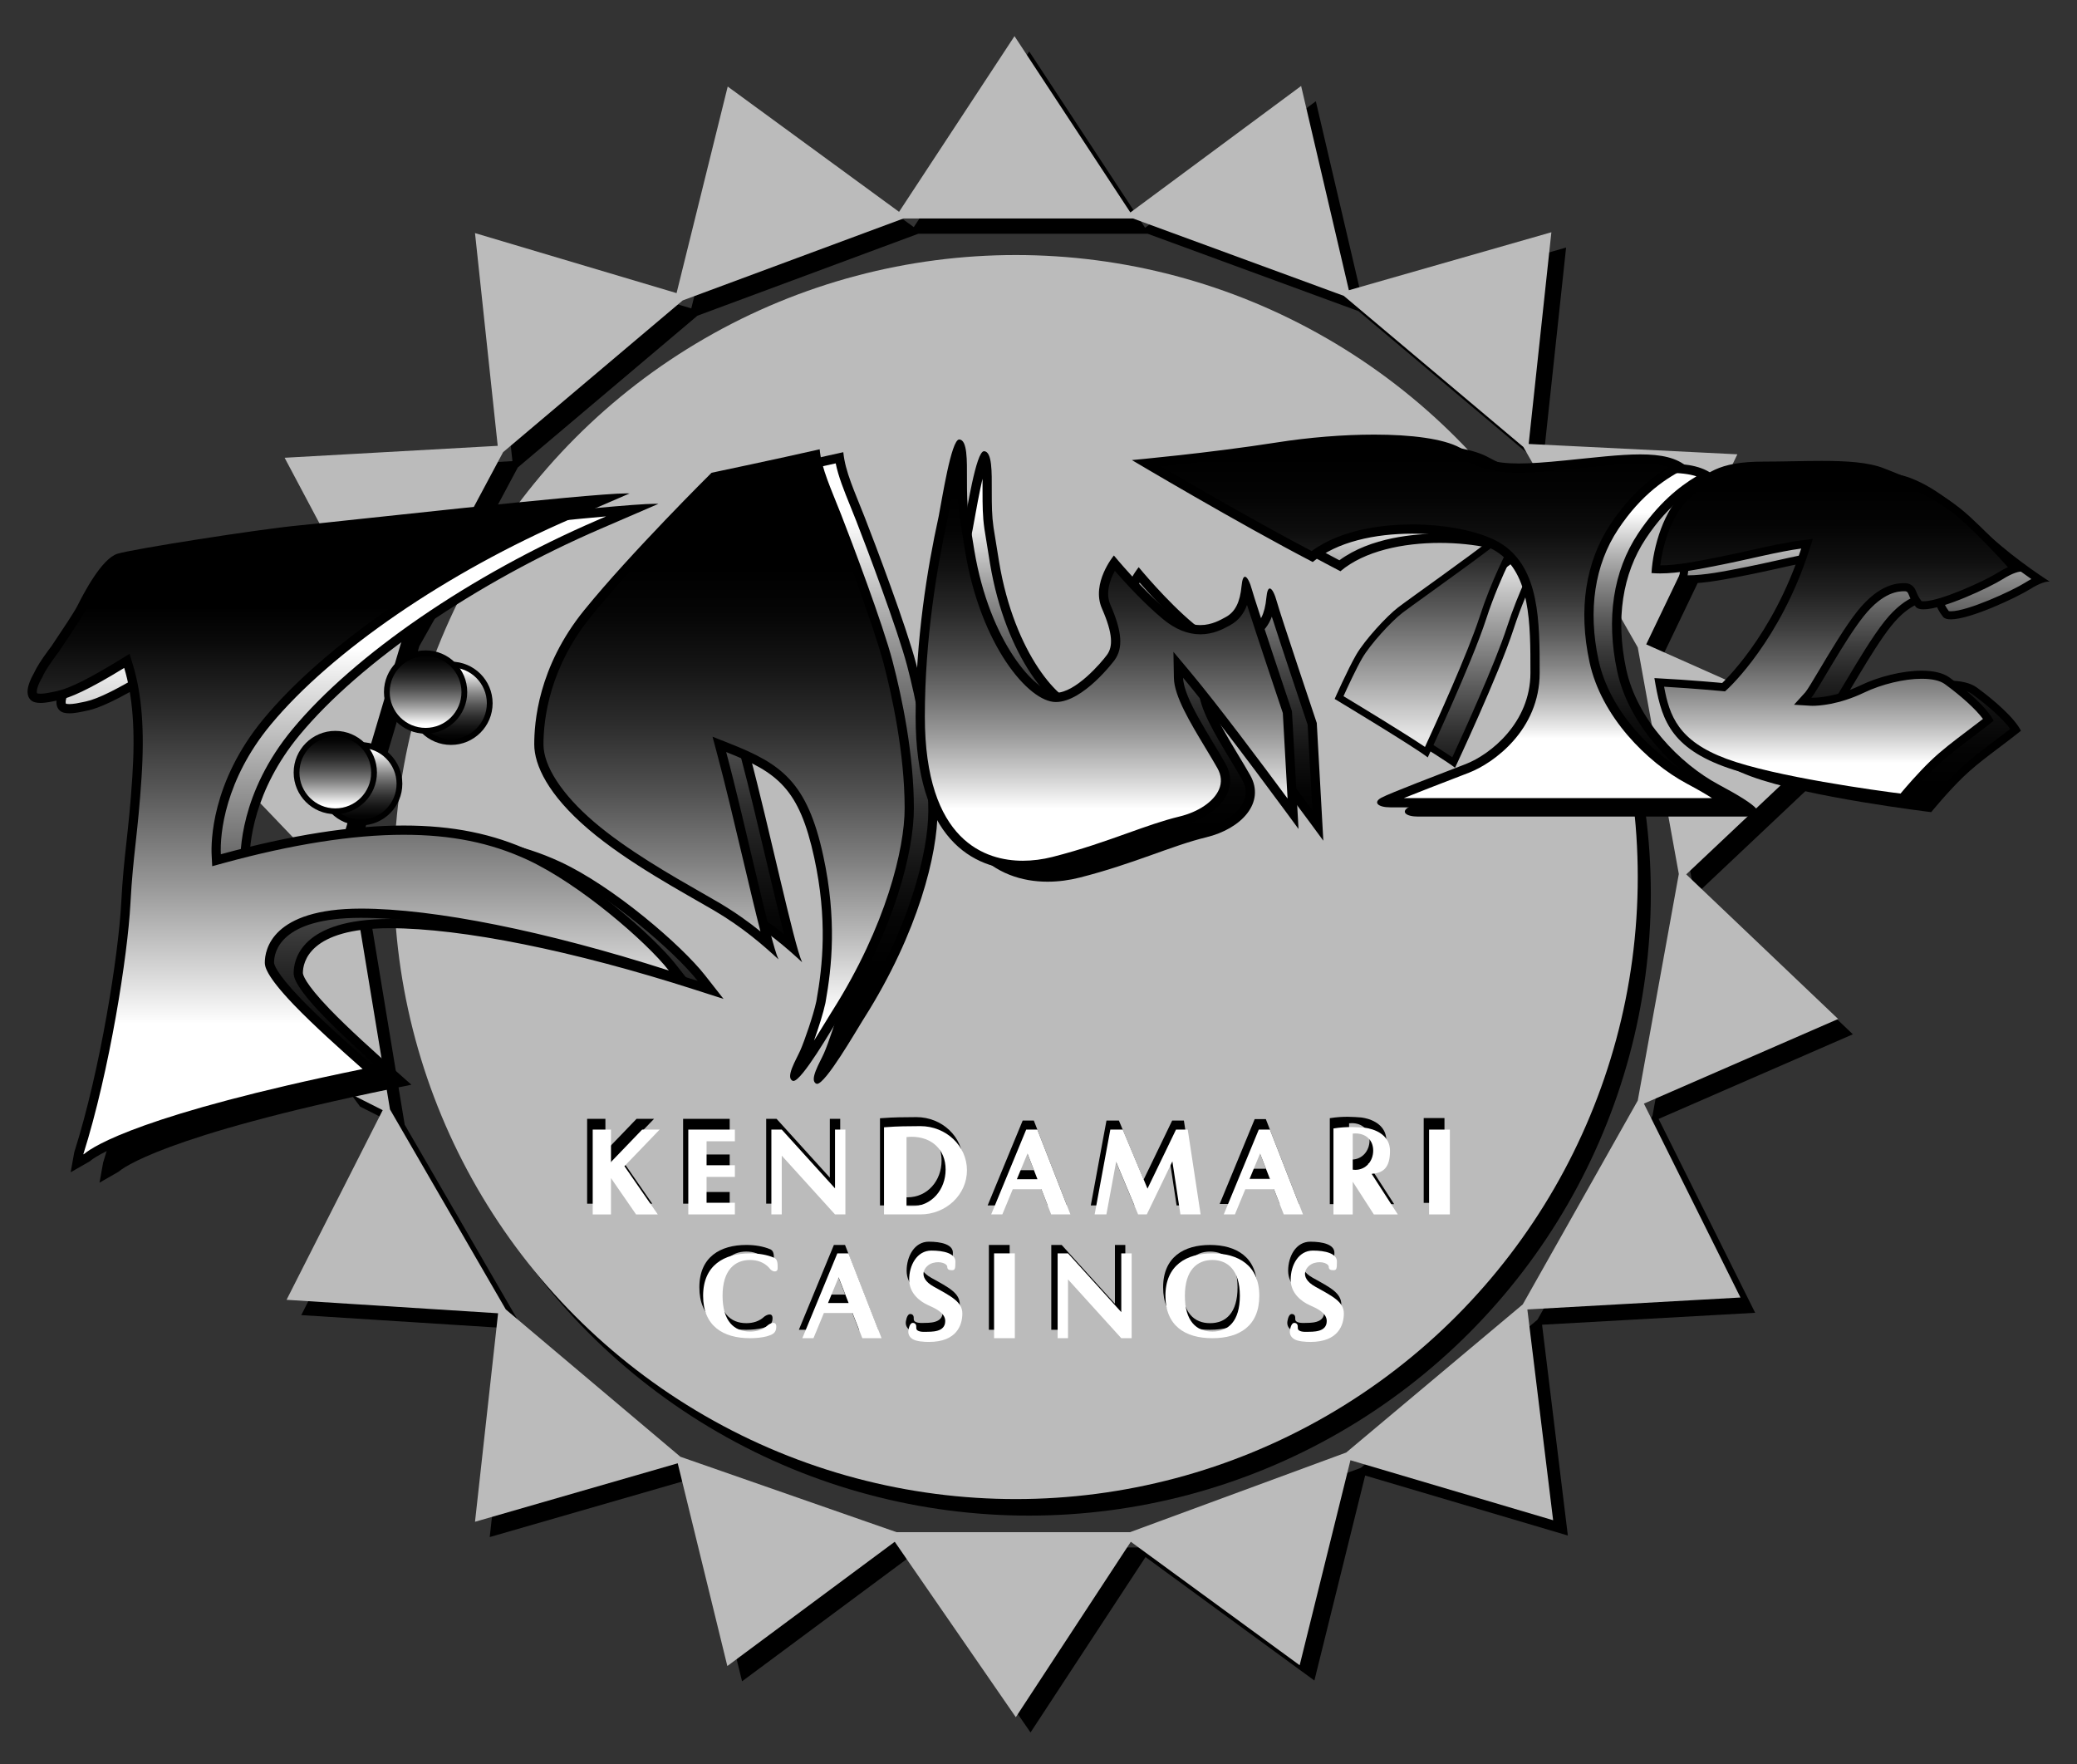 <?xml version="1.0" encoding="utf-8"?>
<!-- Generator: Adobe Illustrator 16.0.0, SVG Export Plug-In . SVG Version: 6.00 Build 0)  -->
<!DOCTYPE svg PUBLIC "-//W3C//DTD SVG 1.1//EN" "http://www.w3.org/Graphics/SVG/1.1/DTD/svg11.dtd">
<svg version="1.1" xmlns="http://www.w3.org/2000/svg" xmlns:xlink="http://www.w3.org/1999/xlink" x="0px" y="0px" width="900px"
	 height="764.326px" viewBox="0 0 900 764.326" enable-background="new 0 0 900 764.326" xml:space="preserve">
<rect x="0" y="0" width="900" height="764.326" fill="#333333" stroke="none"/>
<g id="Layer_3">
	<circle cx="445.833" cy="387.163" r="269.5"/>
	<circle fill="#BBBBBB" cx="440.167" cy="379.997" r="269.5"/>
</g>
<g id="Layer_6">
	<g>
		<polygon points="268.163,500.609 282.625,521.515 273.214,521.515 262.333,505.76 262.333,521.515 254.413,521.515 
			254.413,484.747 262.333,484.747 262.333,498.782 262.123,499.005 262.333,499.005 262.333,498.782 275.833,484.747 
			283.413,484.747 		"/>
		<polygon points="303.92,489.817 303.92,500.202 316.19,500.202 316.19,505.253 303.92,505.253 303.92,516.454 316.19,516.454 
			316.19,521.506 296,521.506 296,484.756 316.19,484.756 316.19,489.817 		"/>
		<polygon points="364.08,484.756 364.08,521.506 359.58,521.506 336.5,496.046 336.5,521.506 332,521.506 332,484.756 
			336.5,484.756 359.58,510.216 359.58,484.756 		"/>
		<path d="M397.06,484.006c-0.26,0-0.52,0-0.78,0.01c-5.48,0.09-7.696-0.052-14.97,0.49v37.75h15.75c11.15,0,20.19-8.56,20.19-19.12
			C417.25,492.565,408.21,484.006,397.06,484.006z M393.19,518.756c-0.72,0-1.43-0.05-2.13-0.14v-29.86
			c0.7-0.09,1.41-0.14,2.13-0.14c8.73,0,14.81,5.462,14.81,14.202C408,511.548,401.92,518.756,393.19,518.756z"/>
		<path d="M548.511,484.881h-4.83l-1.8,4.36l-13.37,32.39h4.83l4.51-10.92h12.4l4.26,10.92h8.33L548.511,484.881z M539.641,506.381
			l4.59-11.12l4.33,11.12H539.641z"/>
		<path d="M592.777,504.139c4.569-0.37,7.949-2.16,7.949-9.92c0-9.17-11.029-10.069-11.029-10.069
			c-2.84-0.2-7.471-0.66-13.471,0.319v37.24h8.351v-14.19l9.149,14.19h10.381L592.777,504.139z M585.697,502.399
			c-0.38,0-0.75-0.021-1.12-0.07v-15.63c0.37-0.05,0.74-0.08,1.12-0.08c4.569,0,7.75,2.859,7.75,7.439
			C593.447,498.629,590.267,502.399,585.697,502.399z"/>
		<rect x="616.916" y="484.412" width="9" height="36.75"/>
		<polygon points="518.583,522.256 509.833,522.256 506.343,499.286 497.933,516.716 495.253,522.256 491.503,522.256 
			490.883,520.766 481.963,499.496 477.753,522.256 472.663,522.256 478.423,491.065 479.453,485.506 484.843,485.506 
			495.563,511.076 505.133,491.286 505.133,491.275 507.913,485.506 513.003,485.506 		"/>
		<path d="M447.974,485.506h-4.83l-1.8,4.36l-13.37,32.39h4.83l4.51-10.92h12.4l4.26,10.92h8.33L447.974,485.506z M439.104,507.006
			l4.59-11.12l4.33,11.12H439.104z"/>
	</g>
	<g>
		<polygon fill="#FFFFFF" points="264.75,503.854 264.75,504.084 264.54,504.084 		"/>
		<polygon fill="#FFFFFF" points="270.58,505.276 285.042,526.182 275.631,526.182 264.75,510.427 264.75,526.182 256.83,526.182 
			256.83,489.414 264.75,489.414 264.75,503.449 264.54,503.672 264.75,503.672 264.75,503.449 278.25,489.414 285.83,489.414 		"/>
		<polygon fill="#FFFFFF" points="264.75,503.854 264.75,504.084 264.54,504.084 		"/>
		<polygon fill="#FFFFFF" points="306.17,494.476 306.17,504.86 318.44,504.86 318.44,509.911 306.17,509.911 306.17,521.112 
			318.44,521.112 318.44,526.164 298.25,526.164 298.25,489.414 318.44,489.414 318.44,494.476 		"/>
		<polygon fill="#FFFFFF" points="366.33,489.414 366.33,526.164 361.83,526.164 338.75,500.704 338.75,526.164 334.25,526.164 
			334.25,489.414 338.75,489.414 361.83,514.874 361.83,489.414 		"/>
		<path fill="#FFFFFF" d="M398.81,487.914c-0.26,0-0.52,0-0.78,0.01c-5.48,0.09-7.696-0.052-14.97,0.49v37.75h15.75
			c11.15,0,20.19-8.56,20.19-19.12C419,496.474,409.96,487.914,398.81,487.914z M394.94,522.664c-0.72,0-1.43-0.05-2.13-0.14v-29.86
			c0.7-0.09,1.41-0.14,2.13-0.14c8.73,0,14.81,5.462,14.81,14.202C409.75,515.456,403.67,522.664,394.94,522.664z"/>
		<path fill="#FFFFFF" d="M449.5,489.414h-4.83l-1.8,4.36l-13.37,32.39h4.83l4.51-10.92h12.4l4.26,10.92h8.33L449.5,489.414z
			 M440.63,510.914l4.59-11.12l4.33,11.12H440.63z"/>
		<path fill="#FFFFFF" d="M550.281,489.414h-4.83l-1.8,4.36l-13.37,32.39h4.83l4.51-10.92h12.4l4.26,10.92h8.33L550.281,489.414z
			 M541.411,510.914l4.59-11.12l4.33,11.12H541.411z"/>
		<polygon fill="#FFFFFF" points="520.25,526.164 511.5,526.164 508.01,503.194 499.6,520.624 496.92,526.164 493.17,526.164 
			492.55,524.674 483.63,503.404 479.42,526.164 474.33,526.164 480.09,494.974 481.12,489.414 486.51,489.414 497.23,514.984 
			506.8,495.194 506.8,495.184 509.58,489.414 514.67,489.414 		"/>
		<path fill="#FFFFFF" d="M594.36,508.594c4.569-0.37,7.949-2.16,7.949-9.92c0-9.17-11.029-10.069-11.029-10.069
			c-2.84-0.2-7.471-0.66-13.471,0.319v37.24h8.351v-14.19l9.149,14.19h10.381L594.36,508.594z M587.28,506.854
			c-0.38,0-0.75-0.021-1.12-0.07v-15.63c0.37-0.05,0.74-0.08,1.12-0.08c4.569,0,7.75,2.859,7.75,7.439
			C595.03,503.084,591.85,506.854,587.28,506.854z"/>
		<rect x="619.25" y="489.414" fill="#FFFFFF" width="9" height="36.75"/>
	</g>
	<g>
		<polygon points="487.619,539.396 487.619,576.146 483.119,576.146 460.039,550.686 460.039,576.146 455.539,576.146 
			455.539,539.396 460.039,539.396 483.119,564.855 483.119,539.396 		"/>
		<path d="M366.165,539.396h-4.83l-1.8,4.36l-13.37,32.39h4.83l4.51-10.92h12.4l4.26,10.92h8.33L366.165,539.396z M357.295,560.896
			l4.59-11.12l4.33,11.12H357.295z"/>
		<rect x="428.5" y="539.396" width="9" height="36.75"/>
		<path d="M524.34,539.396c-11.229,0-20.34,5.16-20.34,18.37c0,13.04,8.58,18.38,20.34,18.38s20.34-5.34,20.34-18.38
			C544.68,544.556,535.57,539.396,524.34,539.396z M524.34,573.285c-6.89,0-11.91-4.51-11.91-15.52c0-11.15,5.33-15.51,11.91-15.51
			s11.91,4.359,11.91,15.51C536.25,568.775,531.23,573.285,524.34,573.285z"/>
		<path d="M334.045,541.405c-0.09-0.06-0.19-0.1-0.3-0.14c-3.04-1.28-6.58-1.87-10.36-1.87c-11.23,0-20.34,5.16-20.34,18.37
			c0,13.04,8.58,18.38,20.34,18.38c2.62,0,5.08-0.26,7.33-0.82c0.02-0.01,0.03-0.01,0.05-0.02c2.4-0.74,3.94-1.39,3.99-4.12
			c0.04-2.75-2.68-1.47-3.64-0.68c-2.04,1.91-4.7,2.779-7.73,2.779c-6.89,0-11.91-4.51-11.91-15.52c0-11.15,5.33-15.51,11.91-15.51
			c3.14,0,6,1,8.13,3.25c0.03,0.029,0.06,0.06,0.08,0.09c0.21,0.229,0.41,0.46,0.61,0.71c0,0.01,0.01,0.02,0.02,0.03
			c1.48,1.409,3.11,1.02,3.11-0.32C335.335,544.565,335.525,542.226,334.045,541.405z"/>
		<path d="M401.443,577.563c-2.208,0-5.417-0.208-7.042-1.208s-2.125-2.417-1.833-4.042s0.917-3.125,2-3s1.458,0.876,1.375,2.167
			s1.541,1.791,3.958,1.708s8.583,0.333,8.583-4.667c0-3.667-4.5-5.583-7.542-6.958s-8.083-4.833-8.083-11
			s3.333-12.584,9.625-12.584c5.333,0,10.417,1.211,10.417,4.75c0,3.254-0.208,3.751-1.5,3.751s-2.042-0.292-2.042-1.5
			s-2.834-2.626-6.292-1.626s-7.166,6.042,0.5,10.292s12.333,6.584,12.333,11.584S413.485,577.563,401.443,577.563z"/>
		<path d="M566.758,577.563c-2.209,0-5.416-0.208-7.041-1.208s-2.125-2.417-1.834-4.042s0.918-3.125,2-3
			c1.084,0.125,1.459,0.876,1.375,2.167s1.541,1.791,3.959,1.708c2.416-0.083,8.582,0.333,8.582-4.667
			c0-3.667-4.5-5.583-7.541-6.958s-8.084-4.833-8.084-11s3.334-12.584,9.625-12.584c5.334,0,10.418,1.211,10.418,4.75
			c0,3.254-0.209,3.751-1.5,3.751c-1.293,0-2.043-0.292-2.043-1.5s-2.834-2.626-6.291-1.626c-3.459,1-7.166,6.042,0.5,10.292
			s12.334,6.584,12.334,11.584S578.801,577.563,566.758,577.563z"/>
	</g>
	<g>
		<polygon fill="#FFFFFF" points="490.369,543.041 490.369,579.791 485.869,579.791 462.789,554.331 462.789,579.791 
			458.289,579.791 458.289,543.041 462.789,543.041 485.869,568.501 485.869,543.041 		"/>
		<path fill="#FFFFFF" d="M367.665,543.041h-4.83l-1.8,4.36l-13.37,32.39h4.83l4.51-10.92h12.4l4.26,10.92h8.33L367.665,543.041z
			 M358.795,564.541l4.59-11.12l4.33,11.12H358.795z"/>
		<rect x="430.75" y="543.041" fill="#FFFFFF" width="9" height="36.75"/>
		<path fill="#FFFFFF" d="M525.34,543.045c-11.229,0-20.34,5.16-20.34,18.37c0,13.04,8.58,18.38,20.34,18.38s20.34-5.34,20.34-18.38
			C545.68,548.205,536.57,543.045,525.34,543.045z M525.34,576.935c-6.89,0-11.91-4.51-11.91-15.52c0-11.15,5.33-15.51,11.91-15.51
			s11.91,4.359,11.91,15.51C537.25,572.425,532.23,576.935,525.34,576.935z"/>
		<path fill="#FFFFFF" d="M335.67,545.055c-0.09-0.06-0.19-0.1-0.3-0.14c-3.04-1.28-6.58-1.87-10.36-1.87
			c-11.23,0-20.34,5.16-20.34,18.37c0,13.04,8.58,18.38,20.34,18.38c2.62,0,5.08-0.26,7.33-0.82c0.02-0.01,0.03-0.01,0.05-0.02
			c2.4-0.74,3.94-1.39,3.99-4.12c0.04-2.75-2.68-1.47-3.64-0.68c-2.04,1.91-4.7,2.779-7.73,2.779c-6.89,0-11.91-4.51-11.91-15.52
			c0-11.15,5.33-15.51,11.91-15.51c3.14,0,6,1,8.13,3.25c0.03,0.029,0.06,0.06,0.08,0.09c0.21,0.229,0.41,0.46,0.61,0.71
			c0,0.01,0.01,0.02,0.02,0.03c1.48,1.409,3.11,1.02,3.11-0.32C336.96,548.215,337.15,545.875,335.67,545.055z"/>
		<path fill="#FFFFFF" d="M402.542,581.414c-2.208,0-5.417-0.208-7.042-1.208s-2.125-2.417-1.833-4.042s0.917-3.125,2-3
			s1.458,0.876,1.375,2.167s1.541,1.791,3.958,1.708s8.583,0.333,8.583-4.667c0-3.667-4.5-5.583-7.542-6.958s-8.083-4.833-8.083-11
			s3.333-12.584,9.625-12.584c5.333,0,10.417,1.211,10.417,4.75c0,3.254-0.208,3.751-1.5,3.751s-2.042-0.292-2.042-1.5
			s-2.834-2.626-6.292-1.626s-7.166,6.042,0.5,10.292S417,564.081,417,569.081S414.584,581.414,402.542,581.414z"/>
		<path fill="#FFFFFF" d="M567.857,581.414c-2.209,0-5.417-0.208-7.042-1.208s-2.124-2.417-1.833-4.042s0.917-3.125,2-3
			s1.459,0.876,1.375,2.167s1.541,1.791,3.958,1.708s8.583,0.333,8.583-4.667c0-3.667-4.5-5.583-7.541-6.958
			c-3.042-1.375-8.084-4.833-8.084-11s3.334-12.584,9.625-12.584c5.334,0,10.417,1.211,10.417,4.75c0,3.254-0.208,3.751-1.5,3.751
			s-2.042-0.292-2.042-1.5s-2.834-2.626-6.291-1.626c-3.459,1-7.166,6.042,0.5,10.292s12.333,6.584,12.333,11.584
			S579.899,581.414,567.857,581.414z"/>
	</g>
</g>
<g id="Layer_5">
	<path d="M718.705,484.789l84.17-36.67l-65.83-62.66l52.66-49.67l-25.83-30.33l-44.17-19.65l39.5-82.35l-90.43-4.48l9.84-91.73
		l-87.75,25.12l-20.69-88.5l-73.99,54.81l-50.209-76.39l-50.02,76.12l-74.25-54.29l-22.16,89.5l-87.34-26l9.84,92.17l-92.34,5.17
		l17,32l-49.33,93.5l16.83,19l25.5,26.66l-15,61l31.34,42.34l16.16,8.16l-41.66,82.17l91.66,5.83l-10,90.34l87.84-25.34l21.5,87.84
		l72.54-53.84l52.46,76l49.83-76l73.17,53.5l22-88.83l87.83,26l-11.17-91.33l92.34-5.17L718.705,484.789z M666.205,571.789
		l-76.5,64.17l-93.66,34.5h-101.17l-93.67-32.67l-75.66-63.83l-50.18-86.67l-15.82-95.83l-4.5-21.84l26.66-89.66l25.17-44.67
		l17.5-32.75l77.83-65.75l95.67-35.5h99.47l91.311,33.51l77.81,65.47l49.58,86.85l17.79,98.17l-17.79,98.17L666.205,571.789z"/>
	<path fill="#BBBBBB" d="M712.33,478.164l84.17-36.67l-65.83-62.66l52.66-49.67l-25.83-30.33l-44.17-19.65l39.5-82.35l-90.43-4.48
		l9.84-91.73l-87.75,25.12l-20.69-88.5l-73.99,54.81L439.6,15.664l-50.02,76.12l-74.25-54.29l-22.16,89.5l-87.34-26l9.84,92.17
		l-92.34,5.17l17,32L91,323.834l16.83,19l25.5,26.66l-15,61l31.34,42.34l16.16,8.16l-41.66,82.17l91.66,5.83l-10,90.34l87.84-25.34
		l21.5,87.84l72.54-53.84l52.46,76l49.83-76l73.17,53.5l22-88.83l87.83,26l-11.17-91.33l92.34-5.17L712.33,478.164z M659.83,565.164
		l-76.5,64.17l-93.66,34.5H388.5l-93.67-32.67l-75.66-63.83l-50.18-86.67l-15.82-95.83l-4.5-21.84l26.66-89.66l25.17-44.67
		l17.5-32.75l77.83-65.75l95.67-35.5h99.47l91.311,33.51l77.81,65.47l49.58,86.85l17.79,98.17l-17.79,98.17L659.83,565.164z"/>
</g>
<g id="Layer_2">
	<g id="Words">
		<g>
			<g>
				<linearGradient id="SVGID_1_" gradientUnits="userSpaceOnUse" x1="167.189" y1="220.747" x2="167.189" y2="508.535">
					<stop  offset="0.21" style="stop-color:#FFFFFF"/>
					<stop  offset="0.264" style="stop-color:#E3E3E3"/>
					<stop  offset="0.426" style="stop-color:#949494"/>
					<stop  offset="0.57" style="stop-color:#545454"/>
					<stop  offset="0.691" style="stop-color:#272727"/>
					<stop  offset="0.784" style="stop-color:#0A0A0A"/>
					<stop  offset="0.837" style="stop-color:#000000"/>
				</linearGradient>
				<path fill="url(#SVGID_1_)" d="M46.635,504.186c11.451-36.127,19.188-85.987,20.372-108.125
					c0.607-11.396,1.463-19.149,2.291-26.647l0.049-0.448c0.832-7.652,1.691-15.565,2.489-27.76
					c1.323-20.121,0.179-35.338-3.601-47.887l-0.749-2.485l-2.212,1.357c-13.104,8.038-22.135,12.513-27.61,13.679l-0.559,0.122
					c-2.306,0.501-4.912,1.066-7.059,1.066c-1.725,0-2.476-0.368-2.803-0.676c-1.455-1.368-0.887-4.632,1.553-8.973l0.053-0.056
					l0.091-0.198l0.21-0.369v-0.082c1.145-2.394,3.075-5.415,5.888-9.218c0.438-0.597,0.88-1.187,1.322-1.767l0.071-0.1l0.365-0.544
					c4.737-7.069,9.635-14.379,11.163-17.435c6.158-12.315,12.005-20.083,16.043-21.311c6.385-1.945,59.546-10.41,78.018-12.172
					c4.303-0.411,14.573-1.514,27.576-2.91c32.173-3.455,82.576-8.867,105.007-10.499l-15.065,6.501
					c-54.432,23.493-104.723,57.956-131.247,89.939c-22.406,27.034-22.331,52.672-22.088,57.537l0.124,2.487l2.402-0.658
					c29.986-8.214,56.445-12.379,78.642-12.379c20.935,0,38.244,3.497,54.47,11.005c22.997,10.659,52.12,35.897,62.065,48.588
					l4.021,5.126l-6.206-1.994c-52.9-16.99-101.319-26.735-132.842-26.735c-36.772,0-39.63,16.364-39.63,21.38
					c0,2.873,4.183,8.747,12.098,16.986c8.294,8.618,19.621,18.805,29.607,27.632l2.997,2.656l-3.924,0.807
					c-97.419,19.956-117.157,34.156-119.757,36.374l-4.419,2.535L46.635,504.186z"/>
				<path d="M262.628,223.736l-3.883,1.676c-54.704,23.61-105.281,58.288-131.995,90.5c-22.878,27.604-22.794,53.917-22.545,58.912
					l0.248,4.975l4.804-1.316c29.814-8.167,56.095-12.308,78.113-12.308c20.635,0,37.676,3.438,53.628,10.82
					c22.725,10.532,51.492,35.456,61.327,47.999c-53.086-17.049-101.725-26.828-133.445-26.828c-38.628,0-41.63,17.896-41.63,23.38
					c0,1.285,0,5.197,12.658,18.374c8.343,8.669,19.707,18.889,29.719,27.739l0.007,0.007l-0.006,0.001
					c-95.1,19.481-116.52,33.362-120.513,36.691l-0.532,0.305c11.479-36.275,19.233-86.275,20.421-108.494
					c0.604-11.338,1.457-19.063,2.283-26.541l0.048-0.444c0.834-7.673,1.696-15.608,2.496-27.846
					c1.339-20.368,0.169-35.81-3.681-48.596l-1.497-4.971l-4.425,2.714c-12.906,7.917-21.732,12.31-26.981,13.428l-1.105,0.235
					l-0.007,0.007c-2.065,0.446-4.313,0.902-6.088,0.902c-0.915,0-1.336-0.127-1.469-0.179c-0.22-0.35-0.429-2.161,1.843-6.276
					l0.109-0.115l0.193-0.422l0.428-0.752v-0.147c1.11-2.214,2.917-5.004,5.506-8.506c0.425-0.58,0.859-1.159,1.294-1.729
					l0.074-0.098l0.068-0.102l0.362-0.541c4.772-7.123,9.708-14.487,11.292-17.656c6.861-13.721,12.162-19.479,14.838-20.292
					c6.085-1.854,59.656-10.38,77.625-12.095c4.315-0.412,14.59-1.515,27.599-2.912C197.044,230.31,237.357,225.981,262.628,223.736
					 M284.01,218.265c-16.406,0-125.232,12.282-142.18,13.899c-17.5,1.67-71.58,10.17-78.41,12.25
					c-6.84,2.08-14.67,17.17-17.25,22.33c-1.51,3.02-6.73,10.79-11.4,17.76c-0.45,0.59-0.9,1.19-1.34,1.79
					c-3.01,4.07-5.06,7.3-6.26,9.92c-0.01,0.01-0.02,0.03-0.02,0.04c-2.96,5.2-3.64,9.36-1.28,11.58
					c0.957,0.904,2.457,1.222,4.176,1.222c2.486,0,5.43-0.666,7.854-1.192c0.05-0.01,0.1-0.02,0.15-0.03c0.01,0,0.02,0,0.03-0.01
					c4.65-0.99,12.46-4.25,28.24-13.93c3.74,12.42,4.83,27.25,3.52,47.18c-0.81,12.39-1.69,20.39-2.53,28.12
					c-0.88,7.97-1.7,15.5-2.3,26.76c-1.18,22.06-8.9,71.78-20.32,107.75l-1.57,8.71l1.12-0.64l0.89-0.521l6.31-3.62
					c1.28-1.17,18.62-15.489,118.99-36.05l7.84-1.61l-5.99-5.31c-10-8.84-21.32-19.03-29.49-27.52
					c-10.98-11.431-11.54-15-11.54-15.601c0-4.55,2.71-19.38,37.63-19.38c31.32,0,79.52,9.71,132.23,26.64l12.42,3.99l-8.05-10.26
					c-10.07-12.851-39.54-38.39-62.8-49.17c-16.49-7.63-34.06-11.19-55.31-11.19c-22.36,0-48.98,4.18-79.17,12.45
					c-0.44-8.83,1.78-32.21,21.63-56.16c26.33-31.75,76.33-66,130.5-89.38l24.98-10.78
					C284.978,218.277,284.544,218.265,284.01,218.265L284.01,218.265z"/>
			</g>
			<g>
				<linearGradient id="SVGID_2_" gradientUnits="userSpaceOnUse" x1="154.689" y1="504.034" x2="154.689" y2="216.247">
					<stop  offset="0.21" style="stop-color:#FFFFFF"/>
					<stop  offset="0.264" style="stop-color:#E3E3E3"/>
					<stop  offset="0.426" style="stop-color:#949494"/>
					<stop  offset="0.57" style="stop-color:#545454"/>
					<stop  offset="0.691" style="stop-color:#272727"/>
					<stop  offset="0.784" style="stop-color:#0A0A0A"/>
					<stop  offset="0.837" style="stop-color:#000000"/>
				</linearGradient>
				<path fill="url(#SVGID_2_)" d="M34.135,499.686c11.451-36.127,19.188-85.987,20.372-108.125
					c0.607-11.396,1.463-19.149,2.291-26.647l0.049-0.448c0.832-7.652,1.691-15.565,2.489-27.76
					c1.323-20.121,0.179-35.338-3.601-47.887l-0.749-2.485l-2.212,1.357c-13.104,8.038-22.135,12.513-27.61,13.679l-0.559,0.122
					c-2.306,0.501-4.912,1.066-7.059,1.066c-1.725,0-2.476-0.368-2.803-0.676c-1.455-1.368-0.887-4.632,1.553-8.973l0.053-0.056
					l0.091-0.198l0.21-0.369v-0.082c1.145-2.394,3.075-5.415,5.888-9.218c0.438-0.597,0.88-1.187,1.322-1.767l0.071-0.1l0.365-0.544
					c4.737-7.069,9.635-14.379,11.163-17.435c6.158-12.315,12.005-20.083,16.043-21.311c6.385-1.945,59.546-10.41,78.018-12.172
					c4.303-0.411,14.573-1.514,27.576-2.91c32.173-3.455,82.576-8.867,105.007-10.499l-15.065,6.501
					c-54.432,23.493-104.723,57.956-131.247,89.939c-22.406,27.034-22.331,52.672-22.088,57.537l0.124,2.487l2.402-0.658
					c29.986-8.214,56.445-12.379,78.642-12.379c20.935,0,38.244,3.497,54.47,11.005c22.997,10.658,52.12,35.896,62.065,48.588
					l4.021,5.126l-6.206-1.994c-52.9-16.99-101.319-26.735-132.842-26.735c-36.772,0-39.63,16.364-39.63,21.38
					c0,2.873,4.183,8.747,12.098,16.986c8.294,8.618,19.621,18.805,29.607,27.632l2.997,2.656l-3.924,0.807
					c-97.419,19.956-117.157,34.156-119.757,36.374l-4.419,2.535L34.135,499.686z"/>
				<path d="M250.128,219.236l-3.883,1.676c-54.704,23.61-105.281,58.288-131.995,90.5c-22.878,27.604-22.794,53.917-22.545,58.912
					l0.248,4.975l4.804-1.316c29.814-8.167,56.095-12.308,78.113-12.308c20.635,0,37.676,3.438,53.628,10.82
					c22.724,10.531,51.492,35.456,61.327,47.999c-53.086-17.049-101.725-26.828-133.445-26.828c-38.628,0-41.63,17.896-41.63,23.38
					c0,1.285,0,5.197,12.658,18.374c8.343,8.669,19.707,18.889,29.719,27.739l0.007,0.007l-0.006,0.001
					c-95.1,19.481-116.52,33.362-120.513,36.691l-0.532,0.305c11.479-36.275,19.233-86.275,20.421-108.494
					c0.604-11.338,1.458-19.063,2.283-26.541l0.048-0.444c0.834-7.673,1.696-15.608,2.496-27.846
					c1.339-20.368,0.169-35.81-3.681-48.596l-1.497-4.971l-4.425,2.714c-12.906,7.917-21.732,12.31-26.981,13.428l-1.105,0.235
					l-0.007,0.007c-2.065,0.446-4.313,0.902-6.088,0.902c-0.915,0-1.336-0.127-1.469-0.179c-0.22-0.35-0.429-2.161,1.843-6.276
					l0.109-0.115l0.193-0.422l0.428-0.752v-0.147c1.11-2.214,2.917-5.004,5.506-8.506c0.425-0.58,0.859-1.159,1.294-1.729
					l0.074-0.098l0.068-0.102l0.362-0.541c4.772-7.123,9.708-14.487,11.292-17.656c6.861-13.721,12.162-19.479,14.838-20.292
					c6.085-1.854,59.656-10.38,77.625-12.095c4.315-0.412,14.59-1.515,27.599-2.912C184.544,225.81,224.857,221.481,250.128,219.236
					 M271.51,213.765c-16.406,0-125.232,12.282-142.18,13.899c-17.5,1.67-71.58,10.17-78.41,12.25
					c-6.84,2.08-14.67,17.17-17.25,22.33c-1.51,3.02-6.73,10.79-11.4,17.76c-0.45,0.59-0.9,1.19-1.34,1.79
					c-3.01,4.07-5.06,7.3-6.26,9.92c-0.01,0.01-0.02,0.03-0.02,0.04c-2.96,5.2-3.64,9.36-1.28,11.58
					c0.957,0.904,2.457,1.222,4.176,1.222c2.486,0,5.43-0.666,7.854-1.192c0.05-0.01,0.1-0.02,0.15-0.03c0.01,0,0.02,0,0.03-0.01
					c4.65-0.99,12.46-4.25,28.24-13.93c3.74,12.42,4.83,27.25,3.52,47.18c-0.81,12.39-1.69,20.39-2.53,28.12
					c-0.88,7.97-1.7,15.5-2.3,26.76c-1.18,22.06-8.9,71.78-20.32,107.75l-1.57,8.71l1.12-0.64l0.89-0.521l6.31-3.62
					c1.28-1.17,18.62-15.489,118.99-36.05l7.84-1.61l-5.99-5.31c-10-8.84-21.32-19.03-29.49-27.52
					c-10.98-11.431-11.54-15-11.54-15.601c0-4.55,2.71-19.38,37.63-19.38c31.32,0,79.52,9.71,132.23,26.64l12.42,3.99l-8.05-10.26
					c-10.07-12.851-39.54-38.39-62.8-49.17c-16.49-7.63-34.06-11.19-55.31-11.19c-22.36,0-48.98,4.18-79.17,12.45
					c-0.44-8.83,1.78-32.21,21.63-56.16c26.33-31.75,76.33-66,130.5-89.38l24.98-10.78
					C272.478,213.777,272.044,213.765,271.51,213.765L271.51,213.765z"/>
			</g>
		</g>
		<g>
			<g>
				<linearGradient id="SVGID_3_" gradientUnits="userSpaceOnUse" x1="324" y1="198.352" x2="324" y2="467.08">
					<stop  offset="0.101" style="stop-color:#FFFFFF"/>
					<stop  offset="0.11" style="stop-color:#F9F9F9"/>
					<stop  offset="0.228" style="stop-color:#B8B8B8"/>
					<stop  offset="0.343" style="stop-color:#808080"/>
					<stop  offset="0.454" style="stop-color:#525252"/>
					<stop  offset="0.56" style="stop-color:#2E2E2E"/>
					<stop  offset="0.658" style="stop-color:#151515"/>
					<stop  offset="0.747" style="stop-color:#050505"/>
					<stop  offset="0.818" style="stop-color:#000000"/>
				</linearGradient>
				<path fill="url(#SVGID_3_)" d="M354.615,467.079c0.24-1.769,2.06-5.431,2.911-7.143c0.517-1.04,1.005-2.022,1.386-2.889
					c1.84-4.148,5.796-15.657,7.006-21.456c0.047-0.236,0.092-0.46,0.125-0.66c2.623-14.787,4.882-35.271-1.008-62.441
					c-6.8-31.385-17.221-38.504-39.379-47.266l-3.694-1.461l1.027,3.838c3.443,12.87,7.326,29.29,11.08,45.169
					c3.631,15.359,6.914,29.241,9.274,37.64c-6.097-5.294-13.484-11.024-22.91-16.552c-2.103-1.234-4.545-2.63-7.236-4.167
					c-12.954-7.398-32.529-18.579-46.815-30.797c-19.69-16.85-22.63-29.255-22.63-35.15c0-11.493,2.757-34.167,21.222-56.899
					c18.681-23.017,50.584-54.929,54.599-58.926c4.027-0.849,28.088-5.932,44.145-9.566c0.996,6.338,3.521,12.579,6.63,20.265
					c0.815,2.015,1.669,4.125,2.542,6.356c4.419,11.293,17.979,47.145,22.177,63.197c3.43,13.116,9.185,38.773,9.185,63.244
					c0,17.893-8.221,51.8-31.391,88.472l-0.091,0.146c-0.117,0.188-0.24,0.387-0.371,0.585c-0.061,0.092-0.122,0.187-0.185,0.298
					c-0.049,0.074-0.092,0.142-0.13,0.21c-0.395,0.625-1.055,1.717-1.873,3.069C362.303,457.273,357.069,464.952,354.615,467.079z"
					/>
				<path d="M362.122,200.762c1.202,5.83,3.55,11.633,6.37,18.605c0.819,2.024,1.666,4.118,2.533,6.334
					c4.408,11.266,17.931,47.016,22.105,62.975c3.406,13.023,9.12,38.49,9.12,62.738c0,17.626-8.14,51.093-31.094,87.423
					l-0.085,0.137c-0.109,0.176-0.224,0.361-0.34,0.538c-0.076,0.113-0.148,0.228-0.216,0.342c-0.038,0.06-0.075,0.118-0.111,0.178
					c-0.442,0.707-1.098,1.791-1.907,3.129c-2.023,3.346-3.864,6.329-5.521,8.947c1.883-5.237,4.053-12.053,4.905-16.136
					c0.049-0.245,0.098-0.492,0.127-0.669c2.658-14.989,4.945-35.724-1.019-63.236c-6.974-32.186-18.261-39.87-40.599-48.703
					l-7.388-2.922l2.053,7.675c3.436,12.842,7.315,29.248,11.066,45.113c3.127,13.228,5.651,23.837,7.646,31.577
					c-5.155-4.155-11.155-8.47-18.323-12.673c-2.118-1.244-4.615-2.67-7.258-4.18c-12.888-7.361-32.365-18.485-46.507-30.58
					c-13.937-11.927-21.931-24.185-21.931-33.631c0-11.228,2.699-33.386,20.776-55.64c18.077-22.272,48.62-52.945,54.038-58.351
					C325.701,208.669,346.796,204.204,362.122,200.762 M365.42,195.914c-17.5,4-46.84,10.17-46.84,10.17s-35,34.66-55.16,59.5
					c-20.17,24.83-21.67,49.16-21.67,58.16s6,21.84,23.33,36.67c17.34,14.83,41.84,27.83,54.34,35.17
					c12.5,7.33,21.33,15,28.16,21.33c-3.5-7.33-14.5-59.33-22.66-89.83c22.33,8.83,31.66,15.83,38.16,45.83
					c5.79,26.71,3.65,46.69,0.99,61.69c-0.03,0.18-0.07,0.38-0.11,0.579c-1.2,5.75-5.15,17.16-6.88,21.061
					c-1.83,4.17-6.64,11.86-3.33,13.29c0.091,0.04,0.19,0.059,0.297,0.059c3.686,0,16.809-22.757,19.772-27.479
					c0.04-0.07,0.09-0.141,0.13-0.21c0.04-0.07,0.08-0.13,0.12-0.19c0.17-0.26,0.33-0.52,0.48-0.76
					c23.56-37.29,31.7-71.16,31.7-89.54c0-23-5-47.5-9.25-63.75s-17.75-51.92-22.25-63.42S366.25,204.414,365.42,195.914
					L365.42,195.914z"/>
			</g>
			<g>
				<linearGradient id="SVGID_4_" gradientUnits="userSpaceOnUse" x1="313.75" y1="465.829" x2="313.75" y2="197.103">
					<stop  offset="0.101" style="stop-color:#FFFFFF"/>
					<stop  offset="0.11" style="stop-color:#F9F9F9"/>
					<stop  offset="0.228" style="stop-color:#B8B8B8"/>
					<stop  offset="0.343" style="stop-color:#808080"/>
					<stop  offset="0.454" style="stop-color:#525252"/>
					<stop  offset="0.56" style="stop-color:#2E2E2E"/>
					<stop  offset="0.658" style="stop-color:#151515"/>
					<stop  offset="0.747" style="stop-color:#050505"/>
					<stop  offset="0.818" style="stop-color:#000000"/>
				</linearGradient>
				<path fill="url(#SVGID_4_)" d="M344.365,465.829c0.24-1.769,2.06-5.431,2.911-7.143c0.517-1.04,1.005-2.022,1.386-2.889
					c1.84-4.148,5.796-15.657,7.006-21.456c0.047-0.236,0.092-0.46,0.125-0.66c2.623-14.787,4.882-35.271-1.008-62.441
					c-6.8-31.385-17.221-38.504-39.379-47.266l-3.694-1.461l1.027,3.838c3.443,12.87,7.326,29.29,11.08,45.169
					c3.631,15.359,6.914,29.241,9.274,37.64c-6.097-5.294-13.484-11.024-22.91-16.552c-2.103-1.234-4.545-2.63-7.236-4.167
					c-12.954-7.398-32.529-18.579-46.815-30.797c-19.69-16.85-22.63-29.255-22.63-35.15c0-11.493,2.757-34.167,21.222-56.899
					c18.681-23.017,50.584-54.929,54.599-58.926c4.027-0.849,28.088-5.932,44.145-9.566c0.996,6.338,3.521,12.579,6.63,20.265
					c0.815,2.015,1.669,4.125,2.542,6.356c4.419,11.293,17.979,47.145,22.177,63.197c3.43,13.116,9.185,38.773,9.185,63.244
					c0,17.893-8.221,51.8-31.391,88.472l-0.091,0.146c-0.117,0.188-0.24,0.387-0.371,0.585c-0.061,0.092-0.122,0.187-0.185,0.298
					c-0.049,0.074-0.092,0.142-0.13,0.21c-0.395,0.625-1.055,1.717-1.873,3.069C352.053,456.023,346.819,463.702,344.365,465.829z"
					/>
				<path d="M351.872,199.512c1.202,5.83,3.55,11.633,6.37,18.605c0.819,2.024,1.666,4.118,2.533,6.334
					c4.408,11.266,17.931,47.016,22.105,62.975c3.406,13.023,9.12,38.49,9.12,62.738c0,17.626-8.14,51.093-31.094,87.423
					l-0.085,0.137c-0.109,0.176-0.224,0.361-0.34,0.538c-0.076,0.113-0.148,0.228-0.216,0.342c-0.038,0.06-0.075,0.118-0.111,0.178
					c-0.442,0.707-1.098,1.791-1.907,3.129c-2.023,3.346-3.864,6.329-5.521,8.947c1.883-5.237,4.053-12.053,4.905-16.136
					c0.049-0.245,0.098-0.492,0.127-0.669c2.658-14.989,4.945-35.724-1.019-63.236c-6.974-32.186-18.261-39.87-40.599-48.703
					l-7.388-2.922l2.053,7.675c3.436,12.842,7.315,29.248,11.066,45.113c3.127,13.228,5.651,23.837,7.646,31.577
					c-5.155-4.155-11.155-8.47-18.323-12.673c-2.118-1.244-4.615-2.67-7.258-4.18c-12.888-7.361-32.365-18.485-46.507-30.58
					c-13.937-11.927-21.931-24.185-21.931-33.631c0-11.228,2.699-33.386,20.776-55.64c18.077-22.272,48.62-52.945,54.038-58.351
					C315.451,207.419,336.546,202.954,351.872,199.512 M355.17,194.664c-17.5,4-46.84,10.17-46.84,10.17s-35,34.66-55.16,59.5
					c-20.17,24.83-21.67,49.16-21.67,58.16s6,21.84,23.33,36.67c17.34,14.83,41.84,27.83,54.34,35.17
					c12.5,7.33,21.33,15,28.16,21.33c-3.5-7.33-14.5-59.33-22.66-89.83c22.33,8.83,31.66,15.83,38.16,45.83
					c5.79,26.71,3.65,46.69,0.99,61.69c-0.03,0.18-0.07,0.38-0.11,0.579c-1.2,5.75-5.15,17.16-6.88,21.061
					c-1.83,4.17-6.64,11.86-3.33,13.29c0.091,0.04,0.19,0.059,0.297,0.059c3.686,0,16.809-22.757,19.772-27.479
					c0.04-0.07,0.09-0.141,0.13-0.21c0.04-0.07,0.08-0.13,0.12-0.19c0.17-0.26,0.33-0.52,0.48-0.76
					c23.56-37.29,31.7-71.16,31.7-89.54c0-23-5-47.5-9.25-63.75s-17.75-51.92-22.25-63.42S356,203.164,355.17,194.664
					L355.17,194.664z"/>
			</g>
		</g>
		<g>
			<g>
				<linearGradient id="SVGID_5_" gradientUnits="userSpaceOnUse" x1="156.292" y1="322.789" x2="156.292" y2="356.373">
					<stop  offset="0.081" style="stop-color:#FFFFFF"/>
					<stop  offset="0.089" style="stop-color:#FBFBFB"/>
					<stop  offset="0.241" style="stop-color:#BABABA"/>
					<stop  offset="0.39" style="stop-color:#818181"/>
					<stop  offset="0.533" style="stop-color:#535353"/>
					<stop  offset="0.669" style="stop-color:#2F2F2F"/>
					<stop  offset="0.796" style="stop-color:#151515"/>
					<stop  offset="0.91" style="stop-color:#050505"/>
					<stop  offset="1" style="stop-color:#000000"/>
				</linearGradient>
				<path fill="url(#SVGID_5_)" d="M156.292,356.373c-9.259,0-16.792-7.533-16.792-16.792c0-9.259,7.533-16.792,16.792-16.792
					c9.259,0,16.792,7.533,16.792,16.792C173.083,348.84,165.551,356.373,156.292,356.373z"/>
				<path d="M156.292,324.039c8.57,0,15.542,6.972,15.542,15.542s-6.972,15.542-15.542,15.542s-15.542-6.972-15.542-15.542
					S147.722,324.039,156.292,324.039 M156.292,321.539c-9.964,0-18.042,8.078-18.042,18.042c0,9.964,8.078,18.042,18.042,18.042
					c9.964,0,18.042-8.078,18.042-18.042C174.333,329.617,166.256,321.539,156.292,321.539L156.292,321.539z"/>
			</g>
			<g>
				<linearGradient id="SVGID_6_" gradientUnits="userSpaceOnUse" x1="145.292" y1="351.498" x2="145.292" y2="317.914">
					<stop  offset="0.081" style="stop-color:#FFFFFF"/>
					<stop  offset="0.089" style="stop-color:#FBFBFB"/>
					<stop  offset="0.241" style="stop-color:#BABABA"/>
					<stop  offset="0.39" style="stop-color:#818181"/>
					<stop  offset="0.533" style="stop-color:#535353"/>
					<stop  offset="0.669" style="stop-color:#2F2F2F"/>
					<stop  offset="0.796" style="stop-color:#151515"/>
					<stop  offset="0.91" style="stop-color:#050505"/>
					<stop  offset="1" style="stop-color:#000000"/>
				</linearGradient>
				<path fill="url(#SVGID_6_)" d="M145.292,351.498c-9.259,0-16.792-7.533-16.792-16.792c0-9.259,7.533-16.792,16.792-16.792
					c9.259,0,16.792,7.533,16.792,16.792C162.083,343.965,154.551,351.498,145.292,351.498z"/>
				<path d="M145.292,319.164c8.57,0,15.542,6.972,15.542,15.542s-6.972,15.542-15.542,15.542s-15.542-6.972-15.542-15.542
					S136.722,319.164,145.292,319.164 M145.292,316.664c-9.964,0-18.042,8.078-18.042,18.042c0,9.964,8.078,18.042,18.042,18.042
					c9.964,0,18.042-8.078,18.042-18.042C163.333,324.742,155.256,316.664,145.292,316.664L145.292,316.664z"/>
			</g>
		</g>
		<g>
			<g>
				<linearGradient id="SVGID_7_" gradientUnits="userSpaceOnUse" x1="195.417" y1="287.914" x2="195.417" y2="321.498">
					<stop  offset="0.081" style="stop-color:#FFFFFF"/>
					<stop  offset="0.089" style="stop-color:#FBFBFB"/>
					<stop  offset="0.241" style="stop-color:#BABABA"/>
					<stop  offset="0.39" style="stop-color:#818181"/>
					<stop  offset="0.533" style="stop-color:#535353"/>
					<stop  offset="0.669" style="stop-color:#2F2F2F"/>
					<stop  offset="0.796" style="stop-color:#151515"/>
					<stop  offset="0.91" style="stop-color:#050505"/>
					<stop  offset="1" style="stop-color:#000000"/>
				</linearGradient>
				<path fill="url(#SVGID_7_)" d="M195.417,321.498c-9.259,0-16.792-7.533-16.792-16.792c0-9.259,7.533-16.792,16.792-16.792
					c9.259,0,16.792,7.533,16.792,16.792C212.208,313.965,204.676,321.498,195.417,321.498z"/>
				<path d="M195.417,289.164c8.57,0,15.542,6.972,15.542,15.542s-6.972,15.542-15.542,15.542s-15.542-6.972-15.542-15.542
					S186.847,289.164,195.417,289.164 M195.417,286.664c-9.964,0-18.042,8.078-18.042,18.042c0,9.964,8.078,18.042,18.042,18.042
					c9.964,0,18.042-8.078,18.042-18.042C213.458,294.742,205.381,286.664,195.417,286.664L195.417,286.664z"/>
			</g>
			<g>
				<linearGradient id="SVGID_8_" gradientUnits="userSpaceOnUse" x1="184.417" y1="316.623" x2="184.417" y2="283.039">
					<stop  offset="0.081" style="stop-color:#FFFFFF"/>
					<stop  offset="0.089" style="stop-color:#FBFBFB"/>
					<stop  offset="0.241" style="stop-color:#BABABA"/>
					<stop  offset="0.39" style="stop-color:#818181"/>
					<stop  offset="0.533" style="stop-color:#535353"/>
					<stop  offset="0.669" style="stop-color:#2F2F2F"/>
					<stop  offset="0.796" style="stop-color:#151515"/>
					<stop  offset="0.91" style="stop-color:#050505"/>
					<stop  offset="1" style="stop-color:#000000"/>
				</linearGradient>
				<path fill="url(#SVGID_8_)" d="M184.417,316.623c-9.259,0-16.792-7.533-16.792-16.792c0-9.259,7.533-16.792,16.792-16.792
					c9.259,0,16.792,7.533,16.792,16.792C201.208,309.09,193.676,316.623,184.417,316.623z"/>
				<path d="M184.417,284.289c8.57,0,15.542,6.972,15.542,15.542s-6.972,15.542-15.542,15.542s-15.542-6.972-15.542-15.542
					S175.847,284.289,184.417,284.289 M184.417,281.789c-9.964,0-18.042,8.078-18.042,18.042c0,9.964,8.078,18.042,18.042,18.042
					c9.964,0,18.042-8.078,18.042-18.042C202.458,289.867,194.381,281.789,184.417,281.789L184.417,281.789z"/>
			</g>
		</g>
		<g>
			<g>
				<linearGradient id="SVGID_9_" gradientUnits="userSpaceOnUse" x1="490.274" y1="197.804" x2="490.274" y2="380.008">
					<stop  offset="0.134" style="stop-color:#FFFFFF"/>
					<stop  offset="0.201" style="stop-color:#D6D6D6"/>
					<stop  offset="0.303" style="stop-color:#9E9E9E"/>
					<stop  offset="0.406" style="stop-color:#6E6E6E"/>
					<stop  offset="0.507" style="stop-color:#464646"/>
					<stop  offset="0.607" style="stop-color:#282828"/>
					<stop  offset="0.703" style="stop-color:#121212"/>
					<stop  offset="0.796" style="stop-color:#040404"/>
					<stop  offset="0.88" style="stop-color:#000000"/>
				</linearGradient>
				<path fill="url(#SVGID_9_)" d="M453.937,380.008c-16.596,0-44.437-8.381-44.437-64.511c0-33.886,5.375-65.444,9.883-85.95
					c0.03-0.13,0.064-0.29,0.098-0.459c0.23-1.169,0.528-2.832,0.881-4.8c1.152-6.434,4.102-22.902,6.283-26.483
					c1.129,1.808,1.114,9.388,1.106,13.169l-0.002,1.354c0,6.791,0.037,11.21,0.76,16.282l0.153,1.009
					c0.662,4.204,1.413,8.89,2.284,14.126c6.914,41.692,27.96,63.502,37.303,63.502c10.745,0,23.701-17.14,23.827-17.313
					c3.346-4.61,2.748-11.186-1.996-21.991c-3.191-7.268,1.069-15.305,3.457-18.94c3.719,4.374,13.052,14.986,22.434,22.782
					c4.891,4.064,9.908,6.125,14.914,6.125c5.156,0,9.128-2.171,11.5-3.469l0.484-0.264c4.625-2.509,7.124-7.269,7.862-14.976
					c0.193,0.539,0.393,1.168,0.585,1.891c1.295,4.868,15.884,48.373,17.281,52.536l2.45,44.008
					c-9.296-12.626-32.63-44.086-46.096-60.172l-3.636-4.344l0.103,5.664c0.133,7.325,6.885,18.524,13.414,29.355
					c1.875,3.11,3.646,6.047,5.174,8.76c2.092,3.711,2.355,7.427,0.782,11.045c-2.511,5.777-9.604,10.705-18.511,12.859
					c-7.046,1.705-14.106,4.224-22.281,7.141c-9.373,3.344-19.996,7.134-32.739,10.365
					C462.809,379.437,458.326,380.008,453.937,380.008z"/>
				<path d="M425.74,207.428c0.017,1.301,0.014,2.538,0.012,3.541l-0.002,1.359c0,6.879,0.038,11.359,0.785,16.597l0.154,1.015
					c0.786,4.99,1.533,9.613,2.285,14.132c6.697,40.381,27.39,65.176,39.276,65.176c11.912,0,25.313-17.955,25.447-18.141
					c3.816-5.259,3.283-12.427-1.785-23.968c-2.277-5.188-0.142-10.968,1.912-14.738c4.486,5.15,12.653,14.096,20.869,20.923
					c5.26,4.37,10.708,6.586,16.192,6.586c5.668,0,9.919-2.325,12.46-3.714l0.481-0.262c3.861-2.095,6.028-5.357,7.276-8.761
					c4.133,12.89,14.01,42.354,15.513,46.836l2.063,37.05c-10.869-14.69-30.337-40.715-42.192-54.878l-7.272-8.688l0.206,11.328
					c0.143,7.861,7.034,19.294,13.7,30.351c1.867,3.097,3.63,6.022,5.145,8.71c1.768,3.135,2,6.252,0.69,9.265
					c-2.267,5.214-8.837,9.702-17.146,11.713c-7.149,1.729-14.256,4.265-22.483,7.201c-9.331,3.329-19.907,7.103-32.559,10.31
					c-4.289,1.087-8.606,1.639-12.831,1.639c-15.849,0-42.437-8.121-42.437-62.511c0-33.706,5.349-65.111,9.829-85.485
					c0.038-0.166,0.076-0.344,0.116-0.542c0.234-1.191,0.537-2.877,0.886-4.83C422.946,221.206,424.309,213.595,425.74,207.428
					 M426.37,195.497c-3.44,0-7.44,26.04-8.85,33.2c-0.03,0.15-0.06,0.29-0.09,0.42c-4.87,22.15-9.93,53.13-9.93,86.38
					c0,52.634,24.546,66.511,46.437,66.511c4.83,0,9.534-0.676,13.813-1.761c23.67-6,39.83-13.83,55-17.5s25.67-15,19-26.83
					c-6.67-11.84-18.17-28.34-18.33-37.17c17.16,20.5,50,65.5,50,65.5l-2.84-51c0,0-16-47.67-17.33-52.67
					c-0.804-3.021-2.033-5.613-3.029-5.613c-0.653,0-1.205,1.114-1.471,3.953c-0.67,7.16-2.83,11.33-6.83,13.5
					c-2.253,1.217-6.041,3.493-11.034,3.493c-3.872,0-8.469-1.369-13.636-5.663c-11.83-9.83-23.83-24.5-23.83-24.5s-10,12-5.17,23
					s4.75,16.51,2.21,20.01c-2.54,3.49-13.71,16.49-22.21,16.49s-28.67-21.67-35.33-61.83c-0.87-5.23-1.62-9.91-2.28-14.1
					c-0.05-0.33-0.1-0.66-0.15-0.99c-0.69-4.84-0.74-9.05-0.74-16C429.75,204.917,430,195.497,426.37,195.497L426.37,195.497z"/>
			</g>
			<g>
				<linearGradient id="SVGID_10_" gradientUnits="userSpaceOnUse" x1="479.524" y1="374.925" x2="479.524" y2="192.721">
					<stop  offset="0.134" style="stop-color:#FFFFFF"/>
					<stop  offset="0.201" style="stop-color:#D6D6D6"/>
					<stop  offset="0.303" style="stop-color:#9E9E9E"/>
					<stop  offset="0.406" style="stop-color:#6E6E6E"/>
					<stop  offset="0.507" style="stop-color:#464646"/>
					<stop  offset="0.607" style="stop-color:#282828"/>
					<stop  offset="0.703" style="stop-color:#121212"/>
					<stop  offset="0.796" style="stop-color:#040404"/>
					<stop  offset="0.88" style="stop-color:#000000"/>
				</linearGradient>
				<path fill="url(#SVGID_10_)" d="M443.186,374.925c-16.595,0-44.436-8.381-44.436-64.511c0-33.886,5.375-65.444,9.883-85.95
					c0.03-0.13,0.064-0.29,0.098-0.459c0.23-1.169,0.528-2.832,0.881-4.8c1.152-6.434,4.102-22.902,6.283-26.483
					c1.129,1.808,1.114,9.388,1.106,13.169L417,207.244c0,6.791,0.037,11.21,0.76,16.282l0.153,1.009
					c0.662,4.204,1.413,8.89,2.284,14.126c6.914,41.692,27.959,63.502,37.303,63.502c10.745,0,23.701-17.14,23.827-17.313
					c3.346-4.61,2.748-11.186-1.996-21.991c-3.191-7.268,1.069-15.305,3.457-18.94c3.719,4.374,13.052,14.986,22.434,22.782
					c4.891,4.064,9.908,6.125,14.914,6.125c5.156,0,9.128-2.171,11.5-3.469l0.484-0.264c4.625-2.509,7.124-7.269,7.862-14.976
					c0.193,0.539,0.393,1.168,0.585,1.891c1.295,4.868,15.884,48.373,17.281,52.536l2.45,44.008
					c-9.296-12.626-32.63-44.086-46.096-60.172l-3.636-4.344l0.103,5.664c0.133,7.325,6.885,18.524,13.414,29.355
					c1.875,3.11,3.646,6.047,5.174,8.76c2.092,3.711,2.355,7.427,0.782,11.045c-2.511,5.777-9.604,10.705-18.511,12.859
					c-7.046,1.705-14.106,4.224-22.281,7.141c-9.373,3.344-19.996,7.134-32.739,10.365
					C452.059,374.354,447.577,374.925,443.186,374.925z"/>
				<path d="M414.99,202.345c0.017,1.301,0.014,2.538,0.012,3.541L415,207.244c0,6.879,0.038,11.359,0.785,16.597l0.154,1.015
					c0.786,4.99,1.533,9.613,2.285,14.132c6.697,40.381,27.389,65.176,39.276,65.176c11.912,0,25.313-17.955,25.447-18.141
					c3.816-5.259,3.283-12.427-1.785-23.968c-2.277-5.188-0.142-10.968,1.912-14.738c4.486,5.15,12.653,14.096,20.869,20.923
					c5.26,4.37,10.708,6.586,16.192,6.586c5.668,0,9.919-2.325,12.46-3.714l0.481-0.262c3.861-2.095,6.028-5.357,7.276-8.761
					c4.133,12.89,14.01,42.354,15.513,46.836l2.063,37.05c-10.869-14.69-30.337-40.715-42.192-54.878l-7.272-8.688l0.206,11.328
					c0.143,7.861,7.034,19.294,13.7,30.351c1.867,3.097,3.63,6.022,5.145,8.71c1.768,3.135,2,6.252,0.69,9.265
					c-2.267,5.214-8.837,9.702-17.146,11.713c-7.149,1.729-14.256,4.265-22.483,7.201c-9.331,3.329-19.907,7.103-32.559,10.31
					c-4.289,1.087-8.606,1.639-12.832,1.639c-15.848,0-42.436-8.121-42.436-62.511c0-33.706,5.349-65.111,9.829-85.485
					c0.038-0.166,0.076-0.344,0.116-0.542c0.234-1.191,0.537-2.877,0.886-4.83C412.196,216.123,413.559,208.512,414.99,202.345
					 M415.62,190.414c-3.44,0-7.44,26.04-8.85,33.2c-0.03,0.15-0.06,0.29-0.09,0.42c-4.87,22.15-9.93,53.13-9.93,86.38
					c0,52.634,24.546,66.511,46.436,66.511c4.831,0,9.535-0.676,13.814-1.761c23.67-6,39.83-13.83,55-17.5s25.67-15,19-26.83
					c-6.67-11.84-18.17-28.34-18.33-37.17c17.16,20.5,50,65.5,50,65.5l-2.84-51c0,0-16-47.67-17.33-52.67
					c-0.804-3.021-2.033-5.613-3.029-5.613c-0.653,0-1.205,1.114-1.471,3.953c-0.67,7.16-2.83,11.33-6.83,13.5
					c-2.253,1.217-6.041,3.493-11.034,3.493c-3.872,0-8.469-1.369-13.636-5.663c-11.83-9.83-23.83-24.5-23.83-24.5s-10,12-5.17,23
					s4.75,16.51,2.21,20.01c-2.54,3.49-13.71,16.49-22.21,16.49s-28.67-21.67-35.33-61.83c-0.87-5.23-1.62-9.91-2.28-14.1
					c-0.05-0.33-0.1-0.66-0.15-0.99c-0.69-4.84-0.74-9.05-0.74-16C419,199.834,419.25,190.414,415.62,190.414L415.62,190.414z"/>
			</g>
		</g>
		<g>
			<g>
				<linearGradient id="SVGID_11_" gradientUnits="userSpaceOnUse" x1="630.709" y1="236.188" x2="630.709" y2="330.356">
					<stop  offset="0.077" style="stop-color:#E6E6E6"/>
					<stop  offset="0.336" style="stop-color:#A5A5A5"/>
					<stop  offset="0.656" style="stop-color:#5B5B5B"/>
					<stop  offset="0.885" style="stop-color:#2C2C2C"/>
					<stop  offset="1" style="stop-color:#1A1A1A"/>
				</linearGradient>
				<path fill="url(#SVGID_11_)" d="M629.914,330.355c-7.706-5.435-32.161-20.218-37.837-23.639
					c1.497-3.333,5.79-12.751,8.721-17.809c3.551-6.127,12.9-16.325,17.781-20.067c1.744-1.337,6.428-4.71,11.851-8.616
					c10-7.203,23.695-17.066,29.019-21.412c2.134-1.742,4.141-2.625,5.965-2.625c1.893,0,3.223,0.962,3.929,1.645
					c-2.03,3.661-9.503,17.628-14.936,34.354C648.898,289.146,633.541,322.543,629.914,330.355z"/>
				<path d="M665.414,237.688c0.801,0,1.471,0.245,1.991,0.546c-2.671,4.904-9.347,17.85-14.426,33.49
					c-5.163,15.898-19.059,46.386-23.68,56.388c-8.505-5.758-28.49-17.877-35.308-21.992c1.81-3.991,5.506-11.978,8.104-16.46
					c3.472-5.991,12.619-15.967,17.396-19.628c1.727-1.324,6.401-4.691,11.814-8.59c10.573-7.615,23.732-17.093,29.092-21.467
					C662.229,238.479,663.965,237.688,665.414,237.688 M665.414,234.688c-1.877,0-4.191,0.74-6.914,2.963
					c-8.167,6.667-35.834,26.167-40.834,30s-14.499,14.177-18.166,20.505s-9.334,19.161-9.334,19.161s34.668,20.833,40.334,25.333
					c0,0,19-40.5,25.333-60s15.333-35,15.333-35S669.166,234.688,665.414,234.688L665.414,234.688z"/>
			</g>
			<g>
				<linearGradient id="SVGID_12_" gradientUnits="userSpaceOnUse" x1="618.877" y1="325.869" x2="618.877" y2="231.701">
					<stop  offset="0.077" style="stop-color:#E6E6E6"/>
					<stop  offset="0.336" style="stop-color:#A5A5A5"/>
					<stop  offset="0.656" style="stop-color:#5B5B5B"/>
					<stop  offset="0.885" style="stop-color:#2C2C2C"/>
					<stop  offset="1" style="stop-color:#1A1A1A"/>
				</linearGradient>
				<path fill="url(#SVGID_12_)" d="M618.081,325.869c-7.706-5.435-32.161-20.218-37.837-23.639
					c1.497-3.333,5.79-12.751,8.721-17.809c3.551-6.127,12.9-16.325,17.781-20.067c1.744-1.337,6.427-4.71,11.85-8.616
					c10-7.202,23.696-17.066,29.02-21.412c2.134-1.742,4.141-2.625,5.965-2.625c1.893,0,3.223,0.962,3.929,1.645
					c-2.03,3.661-9.503,17.628-14.936,34.354C637.065,284.66,621.708,318.057,618.081,325.869z"/>
				<path d="M653.58,233.201c0.802,0,1.472,0.245,1.992,0.546c-2.671,4.904-9.346,17.85-14.426,33.49
					c-5.163,15.898-19.059,46.386-23.68,56.388c-8.505-5.758-28.49-17.877-35.308-21.992c1.81-3.992,5.507-11.978,8.104-16.459
					c3.472-5.991,12.619-15.967,17.396-19.629c1.727-1.324,6.401-4.691,11.814-8.59c10.573-7.615,23.732-17.093,29.092-21.467
					C650.396,233.992,652.132,233.201,653.58,233.201 M653.58,230.201c-1.876,0-4.19,0.74-6.913,2.963
					c-8.167,6.667-35.834,26.167-40.834,30s-14.499,14.177-18.166,20.505s-9.334,19.161-9.334,19.161s34.668,20.833,40.334,25.333
					c0,0,19-40.5,25.333-60s15.333-35,15.333-35S657.333,230.201,653.58,230.201L653.58,230.201z"/>
			</g>
		</g>
		<g>
			<g>
				<linearGradient id="SVGID_13_" gradientUnits="userSpaceOnUse" x1="634.125" y1="194.299" x2="634.125" y2="351.789">
					<stop  offset="0.177" style="stop-color:#FFFFFF"/>
					<stop  offset="0.206" style="stop-color:#EAEAEA"/>
					<stop  offset="0.29" style="stop-color:#B4B4B4"/>
					<stop  offset="0.377" style="stop-color:#848484"/>
					<stop  offset="0.465" style="stop-color:#5B5B5B"/>
					<stop  offset="0.555" style="stop-color:#3A3A3A"/>
					<stop  offset="0.647" style="stop-color:#212121"/>
					<stop  offset="0.741" style="stop-color:#0E0E0E"/>
					<stop  offset="0.841" style="stop-color:#040404"/>
					<stop  offset="0.952" style="stop-color:#000000"/>
				</linearGradient>
				<path fill="url(#SVGID_13_)" d="M614.375,351.789c-1.39,0-2.355-0.161-2.975-0.337c0.021-0.012,0.043-0.024,0.065-0.037
					c2.867-1.582,19.096-7.84,29.835-11.981c2.437-0.939,4.675-1.803,6.548-2.53c11.785-4.575,29.318-19.378,29.318-41.406
					c0-21.675,0-44.087-15.58-54.179c-7.594-4.918-22.387-8.097-37.686-8.097c-10.667,0-30.222,1.57-43.314,11.894
					c-25.036-13.044-58.906-32.79-71.814-40.381c11.045-1.096,35.164-3.654,57.038-7.095c13.694-2.154,28.486-3.34,41.652-3.34
					c16.899,0,29.772,1.938,36.249,5.456c8.804,4.782,14.999,7.058,26.399,7.058c4.852,0,10.719-0.384,20.251-1.325
					c2.605-0.257,5.14-0.52,7.598-0.774c9.538-0.988,17.775-1.841,24.79-1.841c7.633,0,12.975,1.032,16.789,3.298
					c-7.834,4.141-18.294,11.356-28.04,26.056c-10.527,15.878-13.566,36.001-8.787,58.192c4.935,22.913,24.237,42.297,41.179,51.343
					c10.904,5.822,14.457,8.564,15.588,9.801c-0.578,0.114-1.552,0.227-3.146,0.227H614.375z"/>
				<path d="M607.463,196.299c16.571,0,29.106,1.852,35.295,5.213c8.913,4.841,15.591,7.3,27.354,7.3
					c4.921,0,10.845-0.387,20.447-1.334c2.609-0.257,5.146-0.52,7.607-0.775c9.483-0.982,17.673-1.831,24.584-1.831
					c5.169,0,9.197,0.478,12.348,1.5c-7.512,4.488-16.665,11.777-25.266,24.749c-10.832,16.338-13.971,36.989-9.075,59.719
					c5.069,23.539,24.844,43.423,42.192,52.686c5.189,2.771,8.622,4.798,10.892,6.263H620.298c6.48-2.611,15.43-6.063,21.723-8.489
					c2.438-0.94,4.678-1.804,6.552-2.532c10.582-4.108,30.595-18.439,30.595-43.271c0-22.209,0-45.175-16.492-55.857
					c-7.896-5.113-23.114-8.418-38.773-8.418c-10.653,0-29.979,1.547-43.516,11.532c-21.953-11.492-50.247-27.834-65.323-36.65
					c12.477-1.301,32.567-3.58,51.059-6.489C579.716,197.477,594.397,196.299,607.463,196.299 M607.463,192.299
					c-13.471,0-28.381,1.229-41.963,3.365c-29.667,4.667-63.04,7.667-63.04,7.667s46.54,27.667,78.373,44.167
					c10.394-8.818,27.185-12.276,43.068-12.275c15.133,0,29.442,3.14,36.599,7.775c14.667,9.5,14.667,30.833,14.667,52.5
					s-17.417,35.417-28.042,39.542s-33,12.625-36.625,14.625s-1.375,4.125,3.875,4.125c0,0,131.291,0,141.958,0
					s5.667-4.625-11.5-13.792s-35.5-28.333-40.166-50s-1.667-41.333,8.499-56.667s21.167-22.5,30.167-26.833
					c-4.667-4.25-11.625-5.625-20.583-5.625c-8.959,0-19.917,1.375-32.584,2.625c-8.445,0.833-14.814,1.315-20.055,1.315
					c-10.48,0-16.445-1.927-25.444-6.815C637.348,194.022,623.414,192.299,607.463,192.299L607.463,192.299z"/>
			</g>
			<g>
				<linearGradient id="SVGID_14_" gradientUnits="userSpaceOnUse" x1="622.125" y1="347.789" x2="622.125" y2="190.299">
					<stop  offset="0.177" style="stop-color:#FFFFFF"/>
					<stop  offset="0.206" style="stop-color:#EAEAEA"/>
					<stop  offset="0.29" style="stop-color:#B4B4B4"/>
					<stop  offset="0.377" style="stop-color:#848484"/>
					<stop  offset="0.465" style="stop-color:#5B5B5B"/>
					<stop  offset="0.555" style="stop-color:#3A3A3A"/>
					<stop  offset="0.647" style="stop-color:#212121"/>
					<stop  offset="0.741" style="stop-color:#0E0E0E"/>
					<stop  offset="0.841" style="stop-color:#040404"/>
					<stop  offset="0.952" style="stop-color:#000000"/>
				</linearGradient>
				<path fill="url(#SVGID_14_)" d="M602.375,347.789c-1.39,0-2.355-0.161-2.975-0.337c0.021-0.012,0.043-0.024,0.065-0.037
					c2.867-1.582,19.096-7.84,29.835-11.981c2.437-0.939,4.675-1.803,6.548-2.53c11.785-4.575,29.318-19.378,29.318-41.406
					c0-21.675,0-44.087-15.58-54.179c-7.594-4.918-22.387-8.097-37.686-8.097c-10.667,0-30.222,1.57-43.314,11.894
					c-25.036-13.044-58.906-32.79-71.814-40.381c11.045-1.096,35.164-3.654,57.038-7.095c13.694-2.154,28.486-3.34,41.652-3.34
					c16.899,0,29.772,1.938,36.249,5.456c8.804,4.782,14.999,7.058,26.399,7.058c4.852,0,10.719-0.384,20.251-1.325
					c2.605-0.257,5.14-0.52,7.598-0.774c9.538-0.988,17.775-1.841,24.79-1.841c7.633,0,12.975,1.032,16.789,3.298
					c-7.834,4.141-18.294,11.356-28.04,26.056c-10.527,15.878-13.566,36.001-8.787,58.192c4.935,22.913,24.237,42.297,41.179,51.343
					c10.904,5.822,14.457,8.564,15.588,9.801c-0.578,0.114-1.552,0.227-3.146,0.227H602.375z"/>
				<path d="M595.463,192.299c16.571,0,29.106,1.852,35.295,5.213c8.913,4.841,15.591,7.3,27.354,7.3
					c4.921,0,10.845-0.387,20.447-1.334c2.609-0.257,5.146-0.52,7.607-0.775c9.483-0.982,17.673-1.831,24.584-1.831
					c5.169,0,9.197,0.478,12.348,1.5c-7.512,4.488-16.665,11.777-25.266,24.749c-10.832,16.338-13.971,36.989-9.075,59.719
					c5.069,23.539,24.844,43.423,42.192,52.686c5.189,2.771,8.622,4.798,10.892,6.263H608.298c6.48-2.611,15.43-6.063,21.723-8.489
					c2.438-0.94,4.678-1.804,6.552-2.532c10.582-4.108,30.595-18.439,30.595-43.271c0-22.209,0-45.175-16.492-55.857
					c-7.896-5.113-23.114-8.418-38.773-8.418c-10.653,0-29.979,1.547-43.516,11.532c-21.953-11.492-50.247-27.834-65.323-36.65
					c12.477-1.301,32.567-3.58,51.059-6.489C567.716,193.477,582.397,192.299,595.463,192.299 M595.463,188.299
					c-13.471,0-28.381,1.229-41.963,3.365c-29.667,4.667-63.04,7.667-63.04,7.667s46.54,27.667,78.373,44.167
					c10.394-8.818,27.185-12.276,43.068-12.275c15.133,0,29.442,3.14,36.599,7.775c14.667,9.5,14.667,30.833,14.667,52.5
					s-17.417,35.417-28.042,39.542s-33,12.625-36.625,14.625s-1.375,4.125,3.875,4.125c0,0,131.291,0,141.958,0
					s5.667-4.625-11.5-13.792s-35.5-28.333-40.166-50s-1.667-41.333,8.499-56.667s21.167-22.5,30.167-26.833
					c-4.667-4.25-11.625-5.625-20.583-5.625c-8.959,0-19.917,1.375-32.584,2.625c-8.445,0.833-14.814,1.315-20.055,1.315
					c-10.48,0-16.445-1.927-25.444-6.815C625.348,190.022,611.414,188.299,595.463,188.299L595.463,188.299z"/>
			</g>
		</g>
		<g>
			<g>
				<linearGradient id="SVGID_15_" gradientUnits="userSpaceOnUse" x1="806.535" y1="205.772" x2="806.535" y2="350.017">
					<stop  offset="0.105" style="stop-color:#FFFFFF"/>
					<stop  offset="0.122" style="stop-color:#F4F4F4"/>
					<stop  offset="0.217" style="stop-color:#BCBCBC"/>
					<stop  offset="0.315" style="stop-color:#8A8A8A"/>
					<stop  offset="0.414" style="stop-color:#5F5F5F"/>
					<stop  offset="0.513" style="stop-color:#3D3D3D"/>
					<stop  offset="0.614" style="stop-color:#222222"/>
					<stop  offset="0.716" style="stop-color:#0F0F0F"/>
					<stop  offset="0.821" style="stop-color:#040404"/>
					<stop  offset="0.933" style="stop-color:#000000"/>
				</linearGradient>
				<path fill="url(#SVGID_15_)" d="M836.094,350.017c-7.304-0.92-54.753-7.111-76.776-15.285
					c-22.99-8.532-26.084-20.669-28.517-34.744c15.333,0.854,26.99,1.989,27.111,2.001l0.779,0.076l0.576-0.53
					c0.907-0.834,22.355-20.875,34.729-58.998l0.854-2.632l-2.744,0.356c-6.247,0.812-14.185,2.576-21.86,4.283
					c-4.272,0.95-8.69,1.932-12.754,2.736l-1.239,0.246c-9.084,1.8-17.664,3.5-25.04,3.5c-0.64,0-1.27-0.013-1.884-0.038
					c1.011-11.462,5.91-25.829,13.799-32.486l1.622-1.378c8.082-6.886,12.96-11.042,31.332-11.042c4.406,0,8.826-0.081,13.102-0.159
					c4.188-0.077,8.145-0.149,12.01-0.149c9.143,0,19.425,0.369,26.373,3.104c11.632,4.579,21.644,13.772,33.235,24.418
					c8.519,7.823,17.952,14.502,22.938,17.863c-1.405,0.559-3.125,1.423-5.212,2.733c-5.839,3.664-25.406,12.702-33.198,12.702
					c-1.309,0-1.874-0.272-2.002-0.434c-1.674-2.106-2.252-3.54-2.674-4.587c-0.507-1.258-1.138-2.824-3.571-2.824
					c-2.44,0-9.866,0-18.991,11.407c-5.232,6.54-11.658,17.327-16.351,25.203c-2.783,4.673-5.413,9.086-6.325,10.085l-2.478,2.713
					l3.674,0.215c0,0,0.226,0.013,0.656,0.013c2.342,0,10.818-0.401,21.571-5.558c7.799-3.741,17.877-6.157,25.675-6.157
					c4.86,0,8.679,0.906,11.04,2.621c6.444,4.677,14.674,11.686,17.904,16.888c-2.713,2.147-5.442,4.207-8.092,6.207
					c-5.722,4.318-11.126,8.396-15.749,12.854C843.823,340.826,837.972,347.754,836.094,350.017z"/>
				<path d="M801.195,207.522c8.978,0,19.056,0.354,25.73,2.982c11.33,4.459,21.229,13.551,32.693,24.079
					c7.396,6.793,15.316,12.631,20.604,16.299c-0.813,0.432-1.687,0.937-2.625,1.526c-5.911,3.709-25.075,12.435-32.268,12.435
					c-0.43,0-0.705-0.035-0.861-0.066c-1.341-1.748-1.829-2.96-2.191-3.859c-0.552-1.37-1.579-3.92-5.194-3.92
					c-2.648,0-10.707,0-20.358,12.063c-5.307,6.634-11.769,17.48-16.486,25.4c-2.495,4.188-5.322,8.934-6.115,9.802l-4.914,5.408
					l7.308,0.447c0,0,0.259,0.016,0.752,0.016c2.436,0,11.242-0.413,22.328-5.73c7.581-3.636,17.361-5.985,24.918-5.985
					c4.489,0,7.951,0.791,10.013,2.287c7.291,5.292,13.511,11.006,16.56,15.111c-2.273,1.775-4.552,3.494-6.774,5.171
					c-5.765,4.351-11.21,8.46-15.909,12.991c-5.39,5.198-10.694,11.377-13.042,14.182c-9.723-1.246-54.384-7.256-75.436-15.069
					c-20.86-7.742-24.678-18.612-27.013-31.229c14.184,0.833,24.713,1.857,24.828,1.869l1.559,0.153l1.153-1.061
					c0.92-0.847,22.694-21.19,35.209-59.745l1.709-5.264l-5.489,0.713c-6.325,0.821-14.301,2.595-22.015,4.31
					c-4.263,0.948-8.67,1.928-12.713,2.728l-1.244,0.247c-8.974,1.778-17.451,3.457-24.643,3.465
					c1.306-10.736,5.879-23.435,12.99-29.437c0.558-0.471,1.099-0.932,1.628-1.383c7.776-6.625,12.47-10.625,30.197-10.625
					c4.422,0,8.851-0.081,13.133-0.16C793.396,207.594,797.346,207.522,801.195,207.522 M801.194,204.022
					c-7.925,0-16.508,0.309-25.111,0.309c-20.25,0-25,5.167-34.083,12.833s-13.917,24.083-14.542,35.458
					c1.224,0.105,2.475,0.153,3.756,0.153c7.881,0,16.835-1.843,26.619-3.778c11.375-2.25,24.875-5.75,34.5-7
					c-12.375,38.125-34.25,58.25-34.25,58.25s-12.75-1.25-29.375-2.125c2.75,16.25,5.75,29.25,30,38.25s78.125,15.5,78.125,15.5
					s7-8.625,14-15.375s16-12.75,24.875-19.875c-2.625-5.375-11.375-13.125-19.125-18.75c-2.851-2.069-7.154-2.954-12.068-2.954
					c-8.444,0-18.688,2.615-26.432,6.329c-10.468,5.021-18.654,5.386-20.814,5.386c-0.367,0-0.561-0.011-0.561-0.011
					c2.625-2.875,14.25-24.75,22.75-35.375s15.25-10.75,17.625-10.75s1,1.875,4.875,6.75c0.607,0.764,1.788,1.095,3.372,1.095
					c8.529,0,28.752-9.597,34.128-12.97c4.857-3.048,7.393-3.411,8.324-3.411c0.291,0,0.426,0.036,0.426,0.036
					s-13.972-8.742-26.222-19.992s-22.028-20.133-33.778-24.758C821.45,204.587,811.924,204.022,801.194,204.022L801.194,204.022z"
					/>
			</g>
			<g>
				<linearGradient id="SVGID_16_" gradientUnits="userSpaceOnUse" x1="795.247" y1="345.684" x2="795.247" y2="201.439">
					<stop  offset="0.105" style="stop-color:#FFFFFF"/>
					<stop  offset="0.122" style="stop-color:#F4F4F4"/>
					<stop  offset="0.217" style="stop-color:#BCBCBC"/>
					<stop  offset="0.315" style="stop-color:#8A8A8A"/>
					<stop  offset="0.414" style="stop-color:#5F5F5F"/>
					<stop  offset="0.513" style="stop-color:#3D3D3D"/>
					<stop  offset="0.614" style="stop-color:#222222"/>
					<stop  offset="0.716" style="stop-color:#0F0F0F"/>
					<stop  offset="0.821" style="stop-color:#040404"/>
					<stop  offset="0.933" style="stop-color:#000000"/>
				</linearGradient>
				<path fill="url(#SVGID_16_)" d="M824.261,345.684c-7.304-0.92-54.753-7.111-76.776-15.285
					c-22.99-8.532-26.084-20.669-28.517-34.744c15.333,0.854,26.99,1.989,27.111,2.001l0.779,0.076l0.576-0.53
					c0.907-0.834,22.355-20.875,34.729-58.998l0.854-2.632l-2.744,0.356c-6.247,0.812-14.185,2.576-21.86,4.283
					c-4.272,0.95-8.69,1.932-12.754,2.736l-1.239,0.246c-9.084,1.8-17.664,3.5-25.04,3.5c-0.64,0-1.27-0.013-1.884-0.038
					c1.011-11.462,5.91-25.829,13.799-32.486l1.622-1.378c8.082-6.886,12.96-11.042,31.332-11.042c4.406,0,8.826-0.081,13.102-0.159
					c4.188-0.077,8.145-0.149,12.01-0.149c9.143,0,19.425,0.369,26.373,3.104l0.482,0.19c11.429,4.497,24.382,9.595,36.225,20.471
					c8.888,8.162,16.927,17.081,20.556,21.225c-1.576,0.513-3.64,1.458-6.302,3.128c-5.839,3.664-25.406,12.702-33.198,12.702
					c-1.309,0-1.874-0.272-2.002-0.434c-1.674-2.106-2.252-3.54-2.674-4.587c-0.507-1.258-1.138-2.824-3.571-2.824
					c-2.44,0-9.866,0-18.991,11.407c-5.232,6.54-11.658,17.327-16.351,25.203c-2.783,4.673-5.413,9.086-6.325,10.085l-2.478,2.713
					l3.674,0.215c0,0,0.226,0.013,0.656,0.013c2.342,0,10.818-0.401,21.571-5.558c7.799-3.741,17.877-6.157,25.675-6.157
					c4.86,0,8.679,0.906,11.04,2.621c6.444,4.677,14.674,11.686,17.904,16.888c-2.713,2.147-5.442,4.207-8.092,6.207
					c-5.722,4.318-11.126,8.396-15.749,12.854C831.99,336.493,826.139,343.421,824.261,345.684z"/>
				<path d="M789.361,203.189c8.979,0,19.057,0.354,25.731,2.982l0.483,0.19c11.286,4.441,24.078,9.475,35.682,20.131
					c7.67,7.044,14.709,14.661,18.785,19.236c-1.246,0.572-2.667,1.335-4.278,2.347c-5.911,3.709-25.075,12.435-32.268,12.435
					c-0.43,0-0.704-0.035-0.861-0.066c-1.341-1.748-1.829-2.96-2.191-3.859c-0.552-1.37-1.579-3.92-5.194-3.92
					c-2.648,0-10.707,0-20.358,12.063c-5.307,6.634-11.769,17.48-16.486,25.4c-2.495,4.188-5.322,8.934-6.115,9.802l-4.914,5.408
					l7.308,0.447c0,0,0.259,0.016,0.752,0.016c2.436,0,11.242-0.413,22.328-5.73c7.581-3.636,17.361-5.985,24.918-5.985
					c4.489,0,7.951,0.791,10.013,2.287c7.291,5.292,13.511,11.006,16.56,15.111c-2.273,1.775-4.552,3.494-6.774,5.171
					c-5.765,4.351-11.21,8.46-15.909,12.991c-5.39,5.198-10.694,11.377-13.042,14.182c-9.723-1.246-54.384-7.256-75.436-15.069
					c-20.86-7.742-24.678-18.612-27.013-31.229c14.184,0.833,24.713,1.857,24.828,1.869l1.559,0.153l1.153-1.061
					c0.92-0.847,22.694-21.19,35.209-59.745l1.709-5.264l-5.489,0.713c-6.325,0.821-14.301,2.595-22.015,4.31
					c-4.263,0.948-8.67,1.928-12.713,2.728l-1.244,0.247c-8.974,1.778-17.451,3.457-24.643,3.465
					c1.306-10.736,5.879-23.435,12.99-29.437c0.558-0.471,1.099-0.932,1.628-1.383c7.776-6.625,12.47-10.625,30.197-10.625
					c4.422,0,8.851-0.081,13.133-0.16C781.563,203.261,785.513,203.189,789.361,203.189 M789.361,199.689
					c-7.925,0-16.508,0.309-25.111,0.309c-20.25,0-25,5.167-34.083,12.833s-13.917,24.083-14.542,35.458
					c1.224,0.105,2.475,0.153,3.756,0.153c7.881,0,16.835-1.843,26.619-3.778c11.375-2.25,24.875-5.75,34.5-7
					c-12.375,38.125-34.25,58.25-34.25,58.25s-12.75-1.25-29.375-2.125c2.75,16.25,5.75,29.25,30,38.25s78.125,15.5,78.125,15.5
					s7-8.625,14-15.375s16-12.75,24.875-19.875c-2.625-5.375-11.375-13.125-19.125-18.75c-2.851-2.069-7.154-2.954-12.068-2.954
					c-8.445,0-18.688,2.615-26.432,6.329c-10.469,5.021-18.654,5.386-20.814,5.386c-0.367,0-0.561-0.011-0.561-0.011
					c2.625-2.875,14.25-24.75,22.75-35.375s15.25-10.75,17.625-10.75s1,1.875,4.875,6.75c0.607,0.764,1.787,1.095,3.372,1.095
					c8.529,0,28.752-9.597,34.128-12.97c4.857-3.048,7.393-3.411,8.324-3.411c0.291,0,0.426,0.036,0.426,0.036
					s-10.5-12.5-22.75-23.75s-25.5-16.375-37.25-21C809.617,200.254,800.091,199.689,789.361,199.689L789.361,199.689z"/>
			</g>
		</g>
	</g>
</g>
</svg>
